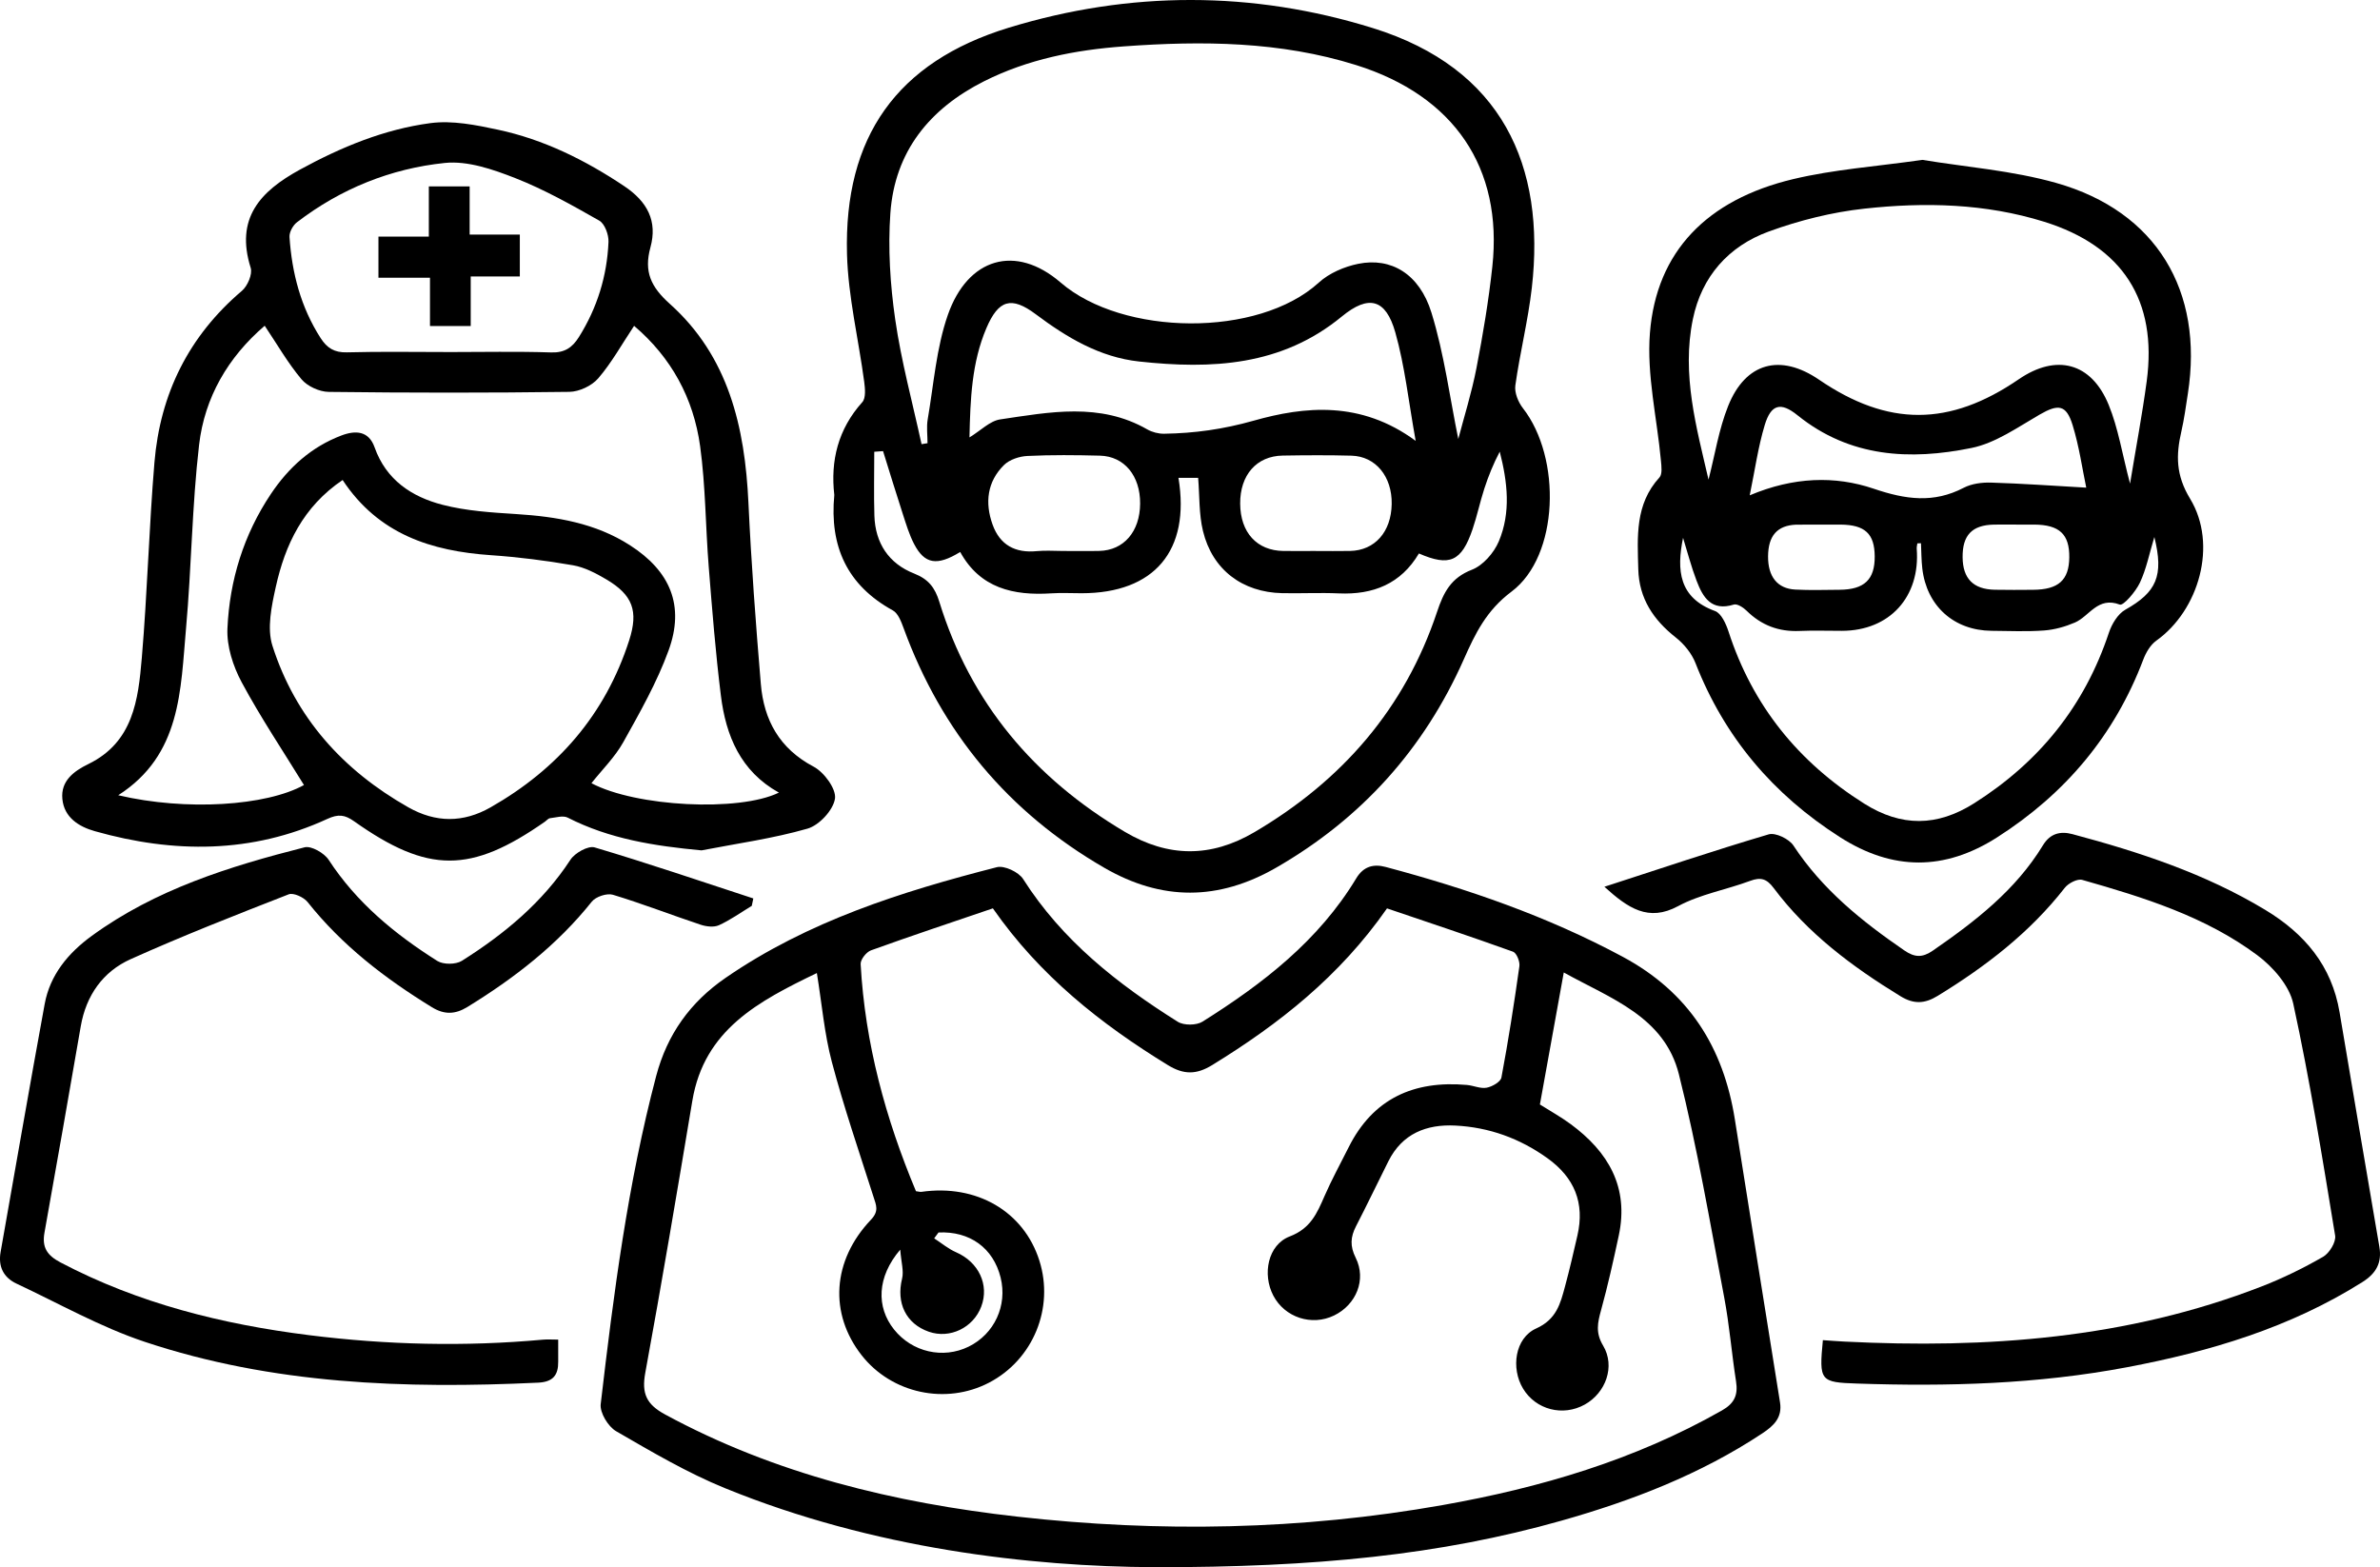 <?xml version="1.0" encoding="UTF-8"?><svg id="Layer_1" xmlns="http://www.w3.org/2000/svg" viewBox="0 0 1853.17 1220.27"><g id="tR7ZWv.tif"><path d="M898.92,1220.27c-96.54-.47-218.52-14.24-334.45-61.53-29.41-12-57.16-28.38-84.74-44.35-6.22-3.6-12.78-14.44-12-21.1,10.03-85.83,21.06-171.53,43.17-255.38,8.6-32.59,26.62-57.61,54.07-76.51,64.11-44.14,136.93-67.15,211.22-86.17,5.84-1.49,17,3.78,20.46,9.23,30.4,47.81,73.45,81.66,120.44,111.14,4.7,2.95,14.51,2.86,19.24-.11,46.98-29.51,90.47-63.09,119.73-111.63,5.6-9.29,13.44-11.33,22.85-8.82,63.9,17.03,125.97,38.42,184.6,69.93,51.56,27.71,78.43,70.52,87.34,126.72,11.63,73.43,23.38,146.85,35.15,220.26,1.9,11.88-4.91,18.25-13.77,24.12-48.15,31.9-101.3,52.38-156.46,67.99-94.56,26.76-191.37,36.32-316.85,36.24ZM1199.02,859.98c8.13,5.15,16.43,9.73,23.99,15.31,29.26,21.57,45.48,49.08,37.44,86.72-4.15,19.43-8.49,38.86-13.76,58.01-2.69,9.77-4.51,17.61,1.55,27.72,9.69,16.17,2.05,36.83-14.29,45.91-17.05,9.48-38.06,4.05-48.02-12.4-9.62-15.89-6.34-39.43,10.23-46.86,15.8-7.09,18.83-19.38,22.44-32.76,3.54-13.13,6.62-26.4,9.65-39.66,5.79-25.3-2.27-45.04-23.42-60.2-21.53-15.43-45.38-24.03-71.6-25.36-22.54-1.14-41.36,6.23-52.16,27.76-8.45,16.84-16.56,33.85-25.2,50.59-4.33,8.37-4.84,15.46-.27,24.6,8.52,17.05.35,36.58-16.82,44.92-17.38,8.45-38.37,1.59-47.31-15.44-8.73-16.64-4.28-39.58,12.79-46.11,16.16-6.18,21.18-17.93,27-31.29,5.63-12.95,12.48-25.38,18.8-38.03,19.08-38.19,50.96-52.23,92.08-48.63,5.21.46,10.6,3.06,15.43,2.15,4.32-.81,10.86-4.55,11.49-7.92,5.41-28.78,9.93-57.73,14.01-86.73.5-3.58-2.2-10.25-4.95-11.24-32.8-11.8-65.89-22.79-98.14-33.73-36.99,53.06-84.14,90.05-136.03,121.95-12.34,7.59-22.17,7.67-34.57.08-52.35-32.07-99.71-69.56-136.29-122.06-31.78,10.83-63.48,21.36-94.89,32.69-3.64,1.31-8.27,7.19-8.07,10.71,3.41,61.76,19.47,120.47,43.08,176.83,2.17.28,3.21.65,4.18.51,43.02-6.17,79.71,15.17,91.89,53.48,11.74,36.93-4.83,77.18-39.13,95.07-33.65,17.55-75.88,8.48-99.24-21.32-25.4-32.4-23.05-73.64,7.27-105.55,6.42-6.76,4.04-11.32,1.96-17.84-11.12-34.85-23.01-69.51-32.39-104.84-5.86-22.04-7.77-45.13-11.71-69.37-45.33,21.85-87.7,44.04-96.95,99.42-11.82,70.71-23.73,141.42-36.66,211.93-2.93,15.99.87,24.45,15.36,32.31,85.78,46.53,178.62,68.84,274.44,79.61,110.54,12.43,221.06,10.44,330.86-8.98,76.23-13.49,149.78-35.11,217.64-73.69,9.91-5.63,12.68-12.14,11.01-22.77-3.42-21.73-5.11-43.77-9.22-65.35-11.05-58.06-20.9-116.47-35.28-173.72-11.29-44.96-53.23-58.93-89.62-79.21-6.5,35.94-12.44,68.79-18.59,102.79ZM730.76,959.67c-1.12,1.52-2.25,3.04-3.37,4.56,5.66,3.66,10.96,8.17,17.06,10.82,17.52,7.62,26.04,25.31,19.59,42.32-6.26,16.53-24.46,25.26-40.8,19.57-17.88-6.23-25.51-22.48-20.85-41.29,1.48-5.97-.68-12.85-1.43-22.63-18.16,21.27-18.84,44.64-4.79,62.21,14.05,17.58,38.11,23.1,58.05,13.32,20.06-9.84,30.32-32,24.9-53.83-5.7-22.98-23.98-36.22-48.37-35.06Z"/><path d="M649.62,385.39c-3.05-26.65,2.88-51.18,21.8-72.25,2.87-3.19,2.18-10.58,1.49-15.81-4.41-33.18-12.5-66.21-13.4-99.46-2.44-91.17,38.74-149.67,126-176.32,94-28.72,189.62-28.87,283.55.35,100.41,31.23,134.64,106.92,123.66,202.4-2.93,25.43-9.26,50.45-12.81,75.83-.78,5.57,2.22,12.97,5.87,17.66,30.3,38.81,28.14,115.14-8.81,142.84-19.61,14.7-28.18,32.47-37.25,52.89-30.93,69.66-79.55,123.75-145.9,161.99-44.99,25.93-89.13,26.14-134.06.13-74.76-43.29-126.58-105.49-156.16-186.51-1.85-5.06-4.29-11.59-8.42-13.86-35.56-19.55-49.36-49.8-45.55-89.89ZM1135.48,341.83c4.45-17.07,10.41-35.93,14.15-55.22,5.08-26.19,9.5-52.59,12.37-79.1,8.31-76.78-29.75-132.94-106.1-156.85-59.05-18.5-119.82-18.98-180.74-14.55-37.8,2.74-74.79,9.97-109.04,27.22-42.34,21.32-69.44,54.71-72.84,102.64-1.94,27.38-.16,55.48,3.76,82.71,4.71,32.7,13.49,64.81,20.51,97.17,1.55-.25,3.11-.51,4.66-.76,0-6.22-.89-12.59.15-18.64,4.68-27.22,6.67-55.47,15.67-81.25,15.45-44.28,52.66-55.52,87.87-25.17,48.31,41.65,153.75,43.08,200.99-.01,8.06-7.35,19.82-12.4,30.67-14.6,25.51-5.19,47.66,7.75,57.01,37.98,9.94,32.16,14.28,66.05,20.92,98.46ZM687.59,351.27l-6.85.49c0,16.58-.4,33.17.1,49.73.64,21.46,11.24,37.35,30.97,45.1,11.17,4.39,16.19,10.99,19.57,21.95,24.28,78.8,73.9,137.36,144.4,179.13,33.79,20.02,67.04,20.24,100.96.29,68.13-40.08,117.06-96.14,142.2-171.49,5.09-15.27,10.84-26.54,27.18-32.87,8.66-3.36,17.13-13.13,20.9-22.03,9.56-22.6,6.78-46.35.74-69.89-4.95,9.45-8.84,19.02-12.02,28.83-3.38,10.43-5.62,21.24-9.16,31.61-8.58,25.11-17.85,29.24-41.76,18.84-13.98,23.6-35.57,32.27-62.34,31.08-14.66-.65-29.38.12-44.07-.18-31.02-.65-54.41-18.21-61.72-48.36-3.21-13.23-2.61-27.39-3.77-41.42h-15.33c9.38,56.73-18.81,89.83-75.42,89.84-7.87,0-15.77-.43-23.6.08-29.53,1.92-55.5-4.04-70.92-32.21-18.07,11.11-27.7,9.47-35.86-6.13-3.84-7.34-6.24-15.48-8.83-23.41-5.3-16.27-10.27-32.65-15.38-48.98ZM1102.31,343.29c-5.6-30.98-8.45-58.4-15.88-84.53-7.4-26.03-20.66-29.57-41.68-12.28-46.95,38.63-101.46,41.12-157.82,35-30.56-3.32-56.16-18.61-80.4-36.77-19.11-14.31-29.07-11.26-38.49,10.81-11.46,26.87-12.51,55.34-13.17,85.06,8.92-5.43,15.94-12.84,23.88-14.01,38.56-5.69,77.59-13.42,114.54,7.76,3.82,2.19,8.77,3.46,13.17,3.39,23.62-.37,45.94-3.45,69.6-10.14,39.72-11.23,83.5-15.78,126.24,15.7ZM827.68,429.01c9.41,0,18.82.18,28.23-.04,19.14-.43,31.68-15.02,31.84-36.81.17-21.63-12.28-36.9-31.32-37.37-18.81-.47-37.66-.67-56.44.24-6.26.3-13.91,2.8-18.21,7.04-13.16,13-15.01,29.43-8.91,46.41,5.7,15.88,17.64,22.32,34.43,20.65,6.73-.67,13.58-.11,20.38-.12ZM1024.44,429.02c8.92,0,17.84.15,26.76-.03,19.34-.39,32.07-14.82,32.43-36.55.35-21.39-12.43-37.13-31.36-37.64-17.82-.48-35.68-.36-53.51-.07-20.38.34-33.26,15.15-33.11,37.44.15,22.44,12.99,36.55,33.61,36.83,8.39.11,16.79.02,25.18.01Z"/><path d="M546.3,662.14c-36.83-3.43-71.65-8.86-104.27-25.51-3.6-1.84-9.16-.06-13.77.46-1.37.15-2.56,1.73-3.85,2.63-57.88,40.49-91.03,40.57-148.72-.26-7.14-5.05-12.2-5.79-20.8-1.82-58.9,27.13-119.7,26.9-181.06,9.55-12.49-3.53-23.86-10.65-25.27-25.07-1.38-14.16,9.11-21.78,20.24-27.2,34.98-17.03,38.85-50.1,41.61-82.56,4.31-50.66,5.62-101.57,9.84-152.25,4.45-53.45,26.69-98.45,68.11-133.65,4.4-3.74,8.38-12.99,6.84-17.9-12.11-38.52,7.24-59.49,38.41-76.52,32.08-17.53,65.51-31.36,101.5-36.16,17.04-2.27,35.4,1.43,52.59,5.11,35.72,7.64,67.9,23.6,98.34,43.94,18.17,12.14,26.01,27.31,20.41,47.72-5.2,18.95.42,30.8,15.1,43.95,45.77,40.95,58.46,95.94,61.21,154.79,2.2,47.09,5.71,94.14,9.65,141.12,2.36,28.18,14.48,50.38,41.13,64.46,8.17,4.32,17.75,17.38,16.61,24.91-1.35,8.92-12.29,20.72-21.37,23.33-26.89,7.73-54.91,11.56-82.48,16.92ZM236.68,611.26c-16.31-26.55-33.76-52.58-48.52-80.06-6.69-12.47-11.69-27.97-11.07-41.81,1.68-37.6,12.66-73.16,33.88-104.84,13.73-20.49,31.39-36.55,54.82-45.44,11.13-4.23,21.33-3.67,25.88,9.19,8.99,25.43,28.94,38.56,52.94,44.76,18.54,4.79,38.18,6,57.43,7.22,31.26,1.99,61.48,6.98,88.39,24.22,31.54,20.21,42.86,47.11,30.15,81.99-9.04,24.81-22.33,48.22-35.26,71.4-6.47,11.6-16.36,21.28-24.79,31.93,34.53,18.38,114.9,22.52,145.95,7.34-29.91-16.62-41.29-44.36-45.17-75.58-4.14-33.25-6.78-66.69-9.45-100.1-2.51-31.34-2.44-62.98-6.71-94.05-5.12-37.25-22.39-69.05-51.41-93.71-9.59,14.41-17.49,28.74-27.94,40.88-4.99,5.8-14.78,10.41-22.46,10.52-62.46.83-124.94.79-187.4.03-7.25-.09-16.58-4.35-21.19-9.84-10.64-12.66-18.96-27.25-28.64-41.67-28.61,24.54-46.81,55.89-51.09,92.74-5.51,47.32-5.89,95.21-10.15,142.7-4.31,48.1-3.67,98.73-52.81,130.13,53.09,12.47,115.37,8.25,144.62-7.95ZM266.78,373.74c-30.85,20.88-44.77,50.43-52.05,83.29-3.29,14.87-6.96,32.12-2.6,45.79,17.81,55.82,54.86,96.89,105.7,125.72,21.44,12.16,42.78,12.27,64.21.06,52.25-29.79,89.26-72.29,107.84-129.92,7.41-22.98,2.77-35.43-17.86-47.61-8.03-4.74-16.86-9.37-25.88-10.94-21.08-3.67-42.43-6.37-63.79-7.84-46.44-3.19-87.61-16.21-115.57-58.54ZM348.84,274.13c26.77,0,53.56-.59,80.3.29,10.52.35,16.48-3.79,21.6-11.95,14.26-22.72,21.94-47.55,23.06-74.14.23-5.56-2.91-14.11-7.19-16.54-21.28-12.1-42.82-24.26-65.54-33.16-17.27-6.76-36.95-13.57-54.67-11.75-42.11,4.34-81.16,20.09-115.2,46.21-3.13,2.4-6.03,7.72-5.78,11.46,1.88,28.05,8.8,54.67,24.23,78.69,4.98,7.75,10.73,11.38,20.46,11.11,26.23-.7,52.48-.24,78.73-.24Z"/><path d="M1496.88,124.49c33.51,5.56,69.94,8.24,104.35,18.01,77.75,22.06,114.83,83.92,102.32,164.07-1.53,9.83-2.84,19.73-5.06,29.41-4.22,18.39-4.39,33.9,6.83,52.38,21.68,35.73,6.82,86.91-26.34,110.49-4.58,3.26-8.06,9.25-10.13,14.7-22.35,59-60.73,104.53-113.77,138.42-41.08,26.25-81.39,26.04-122.34-.09-52.07-33.22-89.99-77.8-112.55-135.54-2.95-7.55-8.89-14.88-15.32-19.94-17.51-13.78-28.63-30.48-29.23-53.15-.67-25.18-2.65-50.61,16.48-71.5,2.34-2.56,1.57-8.59,1.17-12.92-3.05-33.27-11.21-66.91-8.58-99.7,5.07-63.16,44.28-103.62,111.46-119.65,31.89-7.61,65.05-9.87,100.68-14.99ZM1658.54,376.61c4.68-28.45,9.51-53.96,12.97-79.66,8.48-63.06-18.75-105.23-79.78-124.27-45.86-14.3-93.08-15.37-140.11-10.21-25.18,2.76-50.53,9.1-74.35,17.78-31.33,11.42-52.29,35.01-59.14,68.3-8.86,43.06,2.79,84.28,12.2,124.9,4.96-19.2,7.99-39.09,15.26-57.28,13.59-34.01,40.72-41.06,70.81-20.52,53.74,36.68,101.58,36.57,155.54-.37,29.2-19.99,56.44-13.07,69.97,19.96,7.42,18.11,10.48,38.01,16.64,61.36ZM1495.74,422.98c-.94.03-1.88.06-2.81.1-.17,1.39-.58,2.8-.48,4.18,2.87,37.5-21.07,63.83-58.21,63.93-11.02.03-22.05-.38-33.05.1-16.16.7-29.72-4.4-41.24-15.79-2.54-2.51-7.31-5.58-9.93-4.76-17.52,5.44-24.09-5.67-29.01-18.6-4.14-10.87-7.06-22.21-10.51-33.34-5.17,25.2-3.22,46.76,24.9,56.97,4.85,1.76,8.56,9.98,10.5,15.96,18.74,57.81,54.53,101.84,105.76,134.06,28.81,18.12,56.67,17.89,85.41-.28,50.69-32.04,86.03-75.75,104.99-132.83,2.25-6.76,6.95-14.63,12.8-17.93,24.17-13.62,30.17-26.21,22.61-56.62-3.97,13.11-6.25,24.99-11.26,35.59-3.3,6.97-12.83,18.1-15.66,17.03-17.19-6.5-23.61,9.11-34.97,13.99-7.51,3.23-15.84,5.57-23.96,6.17-13.57,1-27.26.37-40.9.26-29.32-.25-50.58-19.35-53.94-48.56-.75-6.49-.71-13.08-1.03-19.62ZM1362.41,385.68c34-14.35,66.31-15.42,96.61-5.13,24.71,8.39,46.48,11.49,70-.74,6.18-3.21,14.21-4.26,21.32-4.04,24.02.72,48.01,2.46,74.1,3.93-3.03-14.39-5.47-31.97-10.63-48.72-4.96-16.11-11.23-16.49-25.72-8.12-17.05,9.85-34.26,22.12-52.92,25.93-47.85,9.78-94.81,7.45-135.58-25.47-13.11-10.58-20.62-8.47-25.48,7.59-5.2,17.2-7.66,35.22-11.71,54.77ZM1569.81,408.46c-5.76,0-11.53-.1-17.29.02-16.99.36-24.51,8.24-24.35,25.41.15,16.62,8.28,24.96,25,25.31,9.95.21,19.91.1,29.86.04,19.76-.12,27.98-7.5,28.2-25.18.22-18.06-7.64-25.45-27.28-25.59-4.72-.03-9.43,0-14.15,0ZM1398.56,408.52c-14.74.6-21.75,8.63-21.87,24.65-.12,15.71,7.18,25.14,21.1,25.89,11.5.62,23.06.24,34.59.16,19.32-.15,27.49-7.99,27.35-26.05-.13-17.6-7.56-24.52-26.58-24.7"/><path d="M1249.25,690.47c42.58-13.81,85.02-28.11,127.93-40.81,5.28-1.56,15.88,3.55,19.26,8.7,22.42,34.15,53.21,58.94,86.3,81.65,8.05,5.53,14.05,5.84,22.25.18,33.01-22.8,64.49-47.09,85.73-82.02,5.66-9.31,13.67-11.16,22.96-8.68,52.23,13.94,103.31,30.73,150.03,58.91,30.77,18.56,51.9,43.53,57.99,79.83,10.22,60.88,20.59,121.74,30.97,182.59,2.11,12.36-2.43,20.65-13.17,27.43-56.36,35.55-118.74,54.13-183.47,66.36-69.46,13.13-139.59,15.07-210.01,12.68-28.69-.97-29.73-1.83-26.65-33.8,5.52.37,11.09.83,16.67,1.11,110.9,5.57,220.08-2.2,324.82-42.87,16.54-6.42,32.66-14.31,48.03-23.16,4.87-2.8,10.17-11.48,9.35-16.5-9.91-60.37-19.63-120.84-32.61-180.59-3.07-14.11-15.82-28.67-28.04-37.76-40.5-30.12-88.32-44.97-136.26-58.6-3.75-1.07-10.8,2.58-13.6,6.16-27.24,34.9-61.54,61.22-98.95,84.13-10.17,6.23-18.6,6.62-28.98.28-37.42-22.89-72.21-48.78-98.73-84.23-5.39-7.2-10.01-8.68-18.33-5.58-18.61,6.93-38.91,10.41-56.14,19.69-23.11,12.45-38.97,1.55-57.34-15.1Z"/><path d="M585.38,705.32c-8.47,5.14-16.61,11-25.57,15.08-3.93,1.79-9.88,1.08-14.29-.39-22.83-7.59-45.28-16.36-68.29-23.31-4.65-1.41-13.34,1.48-16.43,5.36-26.92,33.76-60.32,59.55-96.77,81.96-9.56,5.88-18,6.21-27.71.25-36.48-22.38-69.96-48.08-96.81-81.9-2.97-3.74-11.03-7.44-14.71-6.01-41.31,16.12-82.64,32.32-123.08,50.49-21.58,9.7-34.65,28.19-38.82,52.17-9.33,53.6-18.62,107.2-28.26,160.74-2.1,11.65,2.15,17.8,12.53,23.26,60.7,31.93,125.92,48.12,193.36,56.58,60.57,7.6,121.33,9.06,182.19,3.52,3.58-.33,7.22-.04,11.92-.04,0,6.09-.06,11.58.01,17.07.13,10.59-4.03,15.9-15.64,16.45-103.78,4.89-206.89,1.36-306.37-31.82-34.46-11.49-66.68-29.78-99.77-45.29-10.16-4.76-14.39-13.33-12.4-24.6,11.39-64.37,22.52-128.78,34.31-193.07,4.19-22.85,18.4-39.8,36.69-53.12,49.66-36.19,107.17-54.09,165.69-68.94,5.26-1.33,15.31,4.46,18.78,9.79,21.76,33.35,51.55,57.84,84.58,78.69,4.66,2.94,14.42,2.86,19.12-.1,33.04-20.85,62.77-45.4,84.55-78.73,3.46-5.29,13.76-11.07,18.8-9.58,41.47,12.3,82.44,26.28,123.57,39.74-.4,1.91-.79,3.83-1.19,5.74Z"/><path d="M365.69,145.17v37.5h39.06v32.57h-38.23v38.61h-31.72v-37.59h-40.13v-32.05h39.24v-39.05h31.77Z"/></g></svg>